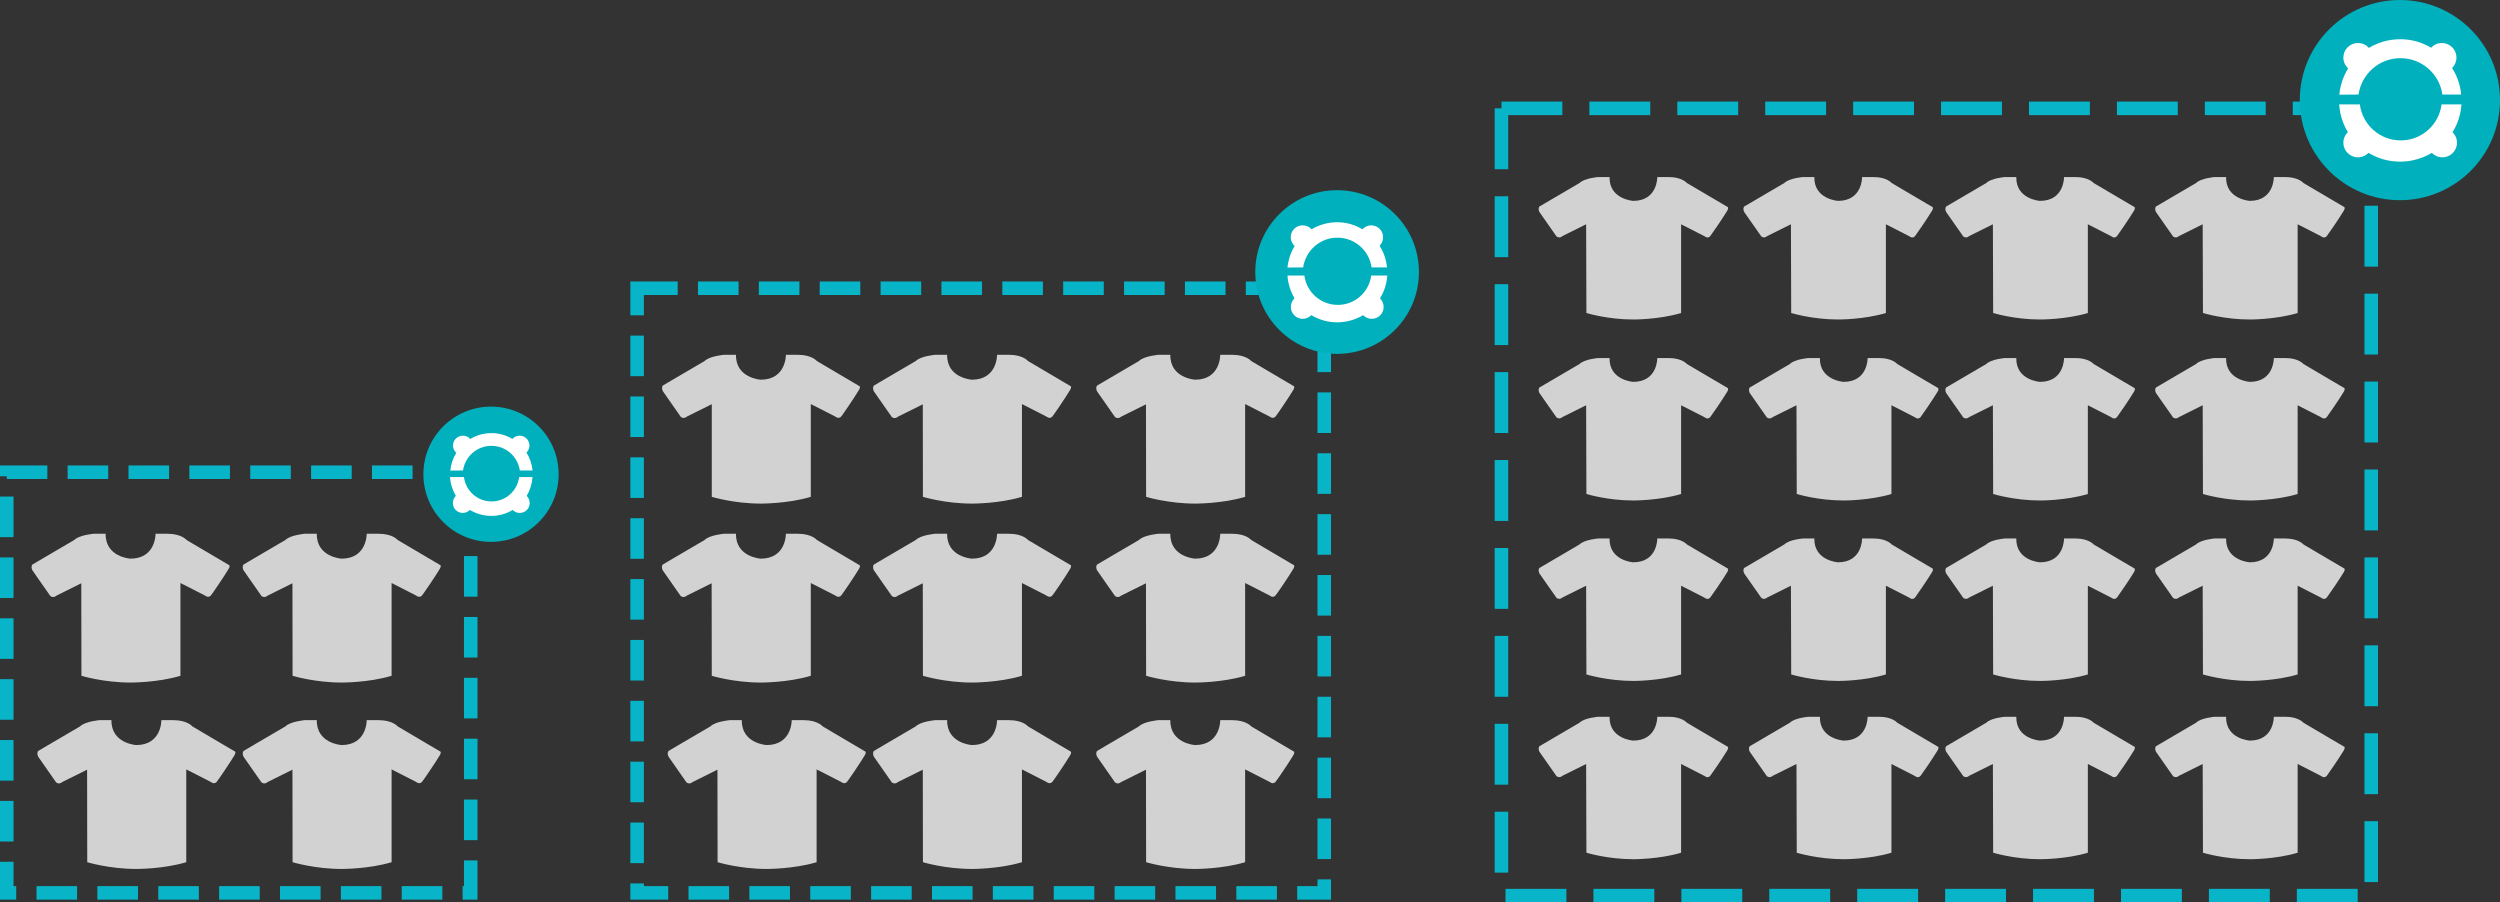 <?xml version="1.0" encoding="utf-8"?>
<!-- Generator: Adobe Illustrator 17.1.0, SVG Export Plug-In . SVG Version: 6.00 Build 0)  -->
<!DOCTYPE svg PUBLIC "-//W3C//DTD SVG 1.1//EN" "http://www.w3.org/Graphics/SVG/1.1/DTD/svg11.dtd">
<svg version="1.1" id="Ebene_1" xmlns="http://www.w3.org/2000/svg" xmlns:xlink="http://www.w3.org/1999/xlink" x="0px" y="0px"
	 viewBox="0 0 1848.2 667.1" enable-background="new 0 0 1848.2 667.1" xml:space="preserve">
<rect x="0" y="0" width="1848.2" height="667.1" fill="#333333" stroke="none"/>
<path fill-rule="evenodd" clip-rule="evenodd" fill="#D2D2D2" d="M60.2,499.6c0,0,16.3,5,36.3,5c0,0,20,0.1,36.9-5l0-68.6l18.2,9.3
	c0,0,2.3,2.1,4.3-0.1c1.1-1.3,9.5-13.6,13.1-19.6c1.7-2.9-0.1-3.1-0.1-3.1l-31-18.3c0,0-3.7-4.6-14-4.6h-8.9c0,0,0.3,18.4-18.6,18.4
	c0,0-18.6-1.1-18.3-18.4h-8.9c0,0-10.6,0.9-14.3,4.6l-27.3,16l-3.7,2.2c0,0-1.3,1.6,0.1,4.3l13.2,18.9c0,0,2.1,1.9,4.6-0.3l18.3-9.1
	L60.2,499.6z"/>
<path fill-rule="evenodd" clip-rule="evenodd" fill="#D2D2D2" d="M216.3,499.6c0,0,16.3,5,36.3,5c0,0,20,0.1,36.9-5l0-68.6l18.2,9.3
	c0,0,2.3,2.1,4.3-0.1c1.1-1.3,9.5-13.6,13.1-19.6c1.7-2.9-0.1-3.1-0.1-3.1l-31-18.3c0,0-3.7-4.6-14-4.6h-8.9c0,0,0.3,18.4-18.6,18.4
	c0,0-18.6-1.1-18.3-18.4h-8.9c0,0-10.6,0.9-14.3,4.6l-27.3,16l-3.7,2.2c0,0-1.3,1.6,0.1,4.3l13.2,18.9c0,0,2.1,1.9,4.6-0.3l18.3-9.1
	L216.3,499.6z"/>
<path fill-rule="evenodd" clip-rule="evenodd" fill="#D2D2D2" d="M64.5,637.4c0,0,16.3,5,36.3,5c0,0,20,0.1,36.9-5l0-68.6l18.2,9.3
	c0,0,2.3,2.1,4.3-0.1c1.1-1.3,9.5-13.6,13.1-19.6c1.7-2.9-0.1-3.1-0.1-3.1l-31-18.3c0,0-3.7-4.6-14-4.6h-8.9c0,0,0.3,18.4-18.6,18.4
	c0,0-18.6-1.1-18.3-18.4h-8.9c0,0-10.6,0.9-14.3,4.6l-27.3,16l-3.7,2.2c0,0-1.3,1.6,0.1,4.3l13.2,18.9c0,0,2.1,1.9,4.6-0.3l18.3-9.1
	L64.5,637.4z"/>
<path fill-rule="evenodd" clip-rule="evenodd" fill="#D2D2D2" d="M216.3,637.4c0,0,16.3,5,36.3,5c0,0,20,0.1,36.9-5l0-68.6l18.2,9.3
	c0,0,2.3,2.1,4.3-0.1c1.1-1.3,9.5-13.6,13.1-19.6c1.7-2.9-0.1-3.1-0.1-3.1L294,537c0,0-3.7-4.6-14-4.6h-8.9c0,0,0.3,18.4-18.6,18.4
	c0,0-18.6-1.1-18.3-18.4h-8.9c0,0-10.6,0.9-14.3,4.6l-27.3,16l-3.7,2.2c0,0-1.3,1.6,0.1,4.3l13.2,18.9c0,0,2.1,1.9,4.6-0.3l18.3-9.1
	L216.3,637.4z"/>
<path fill-rule="evenodd" clip-rule="evenodd" fill="#D2D2D2" d="M1172.8,498.6c0,0,15.6,4.8,34.7,4.8c0,0,19.1,0.1,35.3-4.8l0-65.6
	l17.4,8.9c0,0,2.2,2,4.1-0.1c1-1.2,9.1-13,12.6-18.8c1.6-2.8-0.1-3-0.1-3l-29.7-17.5c0,0-3.6-4.4-13.4-4.4h-8.5
	c0,0,0.3,17.6-17.8,17.6c0,0-17.8-1.1-17.5-17.6h-8.5c0,0-10.1,0.8-13.7,4.4l-26.1,15.3l-3.6,2.1c0,0-1.2,1.5,0.1,4.1l12.6,18
	c0,0,2.1,1.8,4.4-0.3l17.5-8.7L1172.8,498.6z"/>
<path fill-rule="evenodd" clip-rule="evenodd" fill="#D2D2D2" d="M1172.8,630.4c0,0,15.6,4.8,34.7,4.8c0,0,19.1,0.1,35.3-4.8l0-65.6
	l17.4,8.9c0,0,2.2,2,4.1-0.1c1-1.2,9.1-13,12.6-18.8c1.6-2.8-0.1-3-0.1-3l-29.7-17.5c0,0-3.6-4.4-13.4-4.4h-8.5
	c0,0,0.3,17.6-17.8,17.6c0,0-17.8-1.1-17.5-17.6h-8.5c0,0-10.1,0.8-13.7,4.4l-26.1,15.3l-3.6,2.1c0,0-1.2,1.5,0.1,4.1l12.6,18
	c0,0,2.1,1.8,4.4-0.3l17.5-8.7L1172.8,630.4z"/>
<path fill-rule="evenodd" clip-rule="evenodd" fill="#D2D2D2" d="M1172.8,231.4c0,0,15.6,4.8,34.7,4.8c0,0,19.1,0.1,35.3-4.8l0-65.6
	l17.4,8.9c0,0,2.2,2,4.1-0.1c1-1.2,9.1-13,12.6-18.8c1.6-2.8-0.1-3-0.1-3l-29.7-17.5c0,0-3.6-4.4-13.4-4.4h-8.5
	c0,0,0.3,17.6-17.8,17.6c0,0-17.8-1.1-17.5-17.6h-8.5c0,0-10.1,0.8-13.7,4.4l-26.1,15.3l-3.6,2.1c0,0-1.2,1.5,0.1,4.1l12.6,18
	c0,0,2.1,1.8,4.4-0.3l17.5-8.7L1172.8,231.4z"/>
<path fill-rule="evenodd" clip-rule="evenodd" fill="#D2D2D2" d="M1172.8,365.2c0,0,15.6,4.8,34.7,4.8c0,0,19.1,0.1,35.3-4.8l0-65.6
	l17.4,8.9c0,0,2.2,2,4.1-0.1c1-1.2,9.1-13,12.6-18.8c1.6-2.8-0.1-3-0.1-3l-29.7-17.5c0,0-3.6-4.4-13.4-4.4h-8.5
	c0,0,0.3,17.6-17.8,17.6c0,0-17.8-1.1-17.5-17.6h-8.5c0,0-10.1,0.8-13.7,4.4l-26.1,15.3l-3.6,2.1c0,0-1.2,1.5,0.1,4.1l12.6,18
	c0,0,2.1,1.8,4.4-0.3l17.5-8.7L1172.8,365.2z"/>
<path fill-rule="evenodd" clip-rule="evenodd" fill="#D2D2D2" d="M1324.2,498.6c0,0,15.6,4.8,34.7,4.8c0,0,19.1,0.1,35.3-4.8l0-65.6
	l17.4,8.9c0,0,2.2,2,4.1-0.1c1-1.2,9.1-13,12.6-18.8c1.6-2.8-0.1-3-0.1-3l-29.7-17.5c0,0-3.6-4.4-13.4-4.4h-8.5
	c0,0,0.3,17.6-17.8,17.6c0,0-17.8-1.1-17.5-17.6h-8.5c0,0-10.1,0.8-13.7,4.4l-26.1,15.3l-3.6,2.1c0,0-1.2,1.5,0.1,4.1l12.6,18
	c0,0,2.1,1.8,4.4-0.3l17.5-8.7L1324.2,498.6z"/>
<path fill-rule="evenodd" clip-rule="evenodd" fill="#D2D2D2" d="M1473.5,498.6c0,0,15.6,4.8,34.7,4.8c0,0,19.1,0.1,35.3-4.8l0-65.6
	l17.4,8.9c0,0,2.2,2,4.1-0.1c1-1.2,9.1-13,12.6-18.8c1.6-2.8-0.1-3-0.1-3l-29.7-17.5c0,0-3.6-4.4-13.4-4.4h-8.5
	c0,0,0.3,17.6-17.8,17.6c0,0-17.8-1.1-17.5-17.6h-8.5c0,0-10.1,0.8-13.7,4.4l-26.1,15.3l-3.6,2.1c0,0-1.2,1.5,0.1,4.1l12.6,18
	c0,0,2.1,1.8,4.4-0.3l17.5-8.7L1473.5,498.6z"/>
<path fill-rule="evenodd" clip-rule="evenodd" fill="#D2D2D2" d="M1328.3,630.4c0,0,15.6,4.8,34.7,4.8c0,0,19.1,0.1,35.3-4.8l0-65.6
	l17.4,8.9c0,0,2.2,2,4.1-0.1c1-1.2,9.1-13,12.6-18.8c1.6-2.8-0.1-3-0.1-3l-29.7-17.5c0,0-3.6-4.4-13.4-4.4h-8.5
	c0,0,0.3,17.6-17.8,17.6c0,0-17.8-1.1-17.5-17.6h-8.5c0,0-10.1,0.8-13.7,4.4l-26.1,15.3l-3.6,2.1c0,0-1.2,1.5,0.1,4.1l12.6,18
	c0,0,2.1,1.8,4.4-0.3l17.5-8.7L1328.3,630.4z"/>
<path fill-rule="evenodd" clip-rule="evenodd" fill="#D2D2D2" d="M1473.5,630.4c0,0,15.6,4.8,34.7,4.8c0,0,19.1,0.1,35.3-4.8l0-65.6
	l17.4,8.9c0,0,2.2,2,4.1-0.1c1-1.2,9.1-13,12.6-18.8c1.6-2.8-0.1-3-0.1-3l-29.7-17.5c0,0-3.6-4.4-13.4-4.4h-8.5
	c0,0,0.3,17.6-17.8,17.6c0,0-17.8-1.1-17.5-17.6h-8.5c0,0-10.1,0.8-13.7,4.4l-26.1,15.3l-3.6,2.1c0,0-1.2,1.5,0.1,4.1l12.6,18
	c0,0,2.1,1.8,4.4-0.3l17.5-8.7L1473.5,630.4z"/>
<path fill-rule="evenodd" clip-rule="evenodd" fill="#D2D2D2" d="M1324.2,231.4c0,0,15.6,4.8,34.7,4.8c0,0,19.1,0.1,35.3-4.8l0-65.6
	l17.4,8.9c0,0,2.2,2,4.1-0.1c1-1.2,9.1-13,12.6-18.8c1.6-2.8-0.1-3-0.1-3l-29.7-17.5c0,0-3.6-4.4-13.4-4.4h-8.5
	c0,0,0.3,17.6-17.8,17.6c0,0-17.8-1.1-17.5-17.6h-8.5c0,0-10.1,0.8-13.7,4.4l-26.1,15.3l-3.6,2.1c0,0-1.2,1.5,0.1,4.1l12.6,18
	c0,0,2.1,1.8,4.4-0.3l17.5-8.7L1324.2,231.4z"/>
<path fill-rule="evenodd" clip-rule="evenodd" fill="#D2D2D2" d="M1473.5,231.4c0,0,15.6,4.8,34.7,4.8c0,0,19.1,0.1,35.3-4.8l0-65.6
	l17.4,8.9c0,0,2.2,2,4.1-0.1c1-1.2,9.1-13,12.6-18.8c1.6-2.8-0.1-3-0.1-3l-29.7-17.5c0,0-3.6-4.4-13.4-4.4h-8.5
	c0,0,0.3,17.6-17.8,17.6c0,0-17.8-1.1-17.5-17.6h-8.5c0,0-10.1,0.8-13.7,4.4l-26.1,15.3l-3.6,2.1c0,0-1.2,1.5,0.1,4.1l12.6,18
	c0,0,2.1,1.8,4.4-0.3l17.5-8.7L1473.5,231.4z"/>
<path fill-rule="evenodd" clip-rule="evenodd" fill="#D2D2D2" d="M1328.3,365.2c0,0,15.6,4.8,34.7,4.8c0,0,19.1,0.1,35.3-4.8l0-65.6
	l17.4,8.9c0,0,2.2,2,4.1-0.1c1-1.2,9.1-13,12.6-18.8c1.6-2.8-0.1-3-0.1-3l-29.7-17.5c0,0-3.6-4.4-13.4-4.4h-8.5
	c0,0,0.3,17.6-17.8,17.6c0,0-17.8-1.1-17.5-17.6h-8.5c0,0-10.1,0.8-13.7,4.4l-26.1,15.3l-3.6,2.1c0,0-1.2,1.5,0.1,4.1l12.6,18
	c0,0,2.1,1.8,4.4-0.3l17.5-8.7L1328.3,365.2z"/>
<path fill-rule="evenodd" clip-rule="evenodd" fill="#D2D2D2" d="M1473.5,365.2c0,0,15.6,4.8,34.7,4.8c0,0,19.1,0.1,35.3-4.8l0-65.6
	l17.4,8.9c0,0,2.2,2,4.1-0.1c1-1.2,9.1-13,12.6-18.8c1.6-2.8-0.1-3-0.1-3l-29.7-17.5c0,0-3.6-4.4-13.4-4.4h-8.5
	c0,0,0.3,17.6-17.8,17.6c0,0-17.8-1.1-17.5-17.6h-8.5c0,0-10.1,0.8-13.7,4.4l-26.1,15.3l-3.6,2.1c0,0-1.2,1.5,0.1,4.1l12.6,18
	c0,0,2.1,1.8,4.4-0.3l17.5-8.7L1473.5,365.2z"/>
<path fill-rule="evenodd" clip-rule="evenodd" fill="#D2D2D2" d="M1628.6,498.6c0,0,15.6,4.8,34.7,4.8c0,0,19.1,0.1,35.3-4.8l0-65.6
	l17.4,8.9c0,0,2.2,2,4.1-0.1c1-1.2,9.1-13,12.6-18.8c1.6-2.8-0.1-3-0.1-3l-29.7-17.5c0,0-3.6-4.4-13.4-4.4h-8.5
	c0,0,0.3,17.6-17.8,17.6c0,0-17.8-1.1-17.5-17.6h-8.5c0,0-10.1,0.8-13.7,4.4l-26.1,15.3l-3.6,2.1c0,0-1.2,1.5,0.1,4.1l12.6,18
	c0,0,2.1,1.8,4.4-0.3l17.5-8.7L1628.6,498.6z"/>
<path fill-rule="evenodd" clip-rule="evenodd" fill="#D2D2D2" d="M1628.6,630.4c0,0,15.6,4.8,34.7,4.8c0,0,19.1,0.1,35.3-4.8l0-65.6
	l17.4,8.9c0,0,2.2,2,4.1-0.1c1-1.2,9.1-13,12.6-18.8c1.6-2.8-0.1-3-0.1-3l-29.7-17.5c0,0-3.6-4.4-13.4-4.4h-8.5
	c0,0,0.3,17.6-17.8,17.6c0,0-17.8-1.1-17.5-17.6h-8.5c0,0-10.1,0.8-13.7,4.4l-26.1,15.3l-3.6,2.1c0,0-1.2,1.5,0.1,4.1l12.6,18
	c0,0,2.1,1.8,4.4-0.3l17.5-8.7L1628.6,630.4z"/>
<path fill-rule="evenodd" clip-rule="evenodd" fill="#D2D2D2" d="M1628.6,231.4c0,0,15.6,4.8,34.7,4.8c0,0,19.1,0.1,35.3-4.8l0-65.6
	l17.4,8.9c0,0,2.2,2,4.1-0.1c1-1.2,9.1-13,12.6-18.8c1.6-2.8-0.1-3-0.1-3l-29.7-17.5c0,0-3.6-4.4-13.4-4.4h-8.5
	c0,0,0.3,17.6-17.8,17.6c0,0-17.8-1.1-17.5-17.6h-8.5c0,0-10.1,0.8-13.7,4.4l-26.1,15.3l-3.6,2.1c0,0-1.2,1.5,0.1,4.1l12.6,18
	c0,0,2.1,1.8,4.4-0.3l17.5-8.7L1628.6,231.4z"/>
<path fill-rule="evenodd" clip-rule="evenodd" fill="#D2D2D2" d="M1628.6,365.2c0,0,15.6,4.8,34.7,4.8c0,0,19.1,0.1,35.3-4.8l0-65.6
	l17.4,8.9c0,0,2.2,2,4.1-0.1c1-1.2,9.1-13,12.6-18.8c1.6-2.8-0.1-3-0.1-3l-29.7-17.5c0,0-3.6-4.4-13.4-4.4h-8.5
	c0,0,0.3,17.6-17.8,17.6c0,0-17.8-1.1-17.5-17.6h-8.5c0,0-10.1,0.8-13.7,4.4l-26.1,15.3l-3.6,2.1c0,0-1.2,1.5,0.1,4.1l12.6,18
	c0,0,2.1,1.8,4.4-0.3l17.5-8.7L1628.6,365.2z"/>
<rect x="1110" y="80.1" fill-rule="evenodd" clip-rule="evenodd" fill="none" stroke="#08B5C8" stroke-width="10" stroke-miterlimit="10" stroke-dasharray="45,20" width="643" height="582"/>
<rect x="5" y="349.1" fill-rule="evenodd" clip-rule="evenodd" fill="none" stroke="#08B5C8" stroke-width="10" stroke-miterlimit="10" stroke-dasharray="30,15" width="343" height="311"/>
<g id="Ebene_2">
	<circle fill="#00B0BD" cx="363" cy="350.6" r="50"/>
	<path fill="#FFFFFF" d="M342.3,347.8c1.5-10.3,10.3-18.2,21-18.2c10.7,0,19.5,7.9,21,18.2h9.4c-0.5-4.9-2-9.3-4.5-13.2
		c1.4-1.4,2.2-3.2,2.2-5.2c0-4-3.2-7.3-7.3-7.3c-2.1,0-4,0.9-5.3,2.4c-4.5-2.7-9.7-4.3-15.4-4.3c-5.7,0-11.1,1.5-15.7,4.3
		c-1.4-1.5-3.2-2.4-5.5-2.4c-4,0-7.3,3.2-7.3,7.3c0,2.2,1,4,2.4,5.4c-2.4,3.9-3.9,8.3-4.4,13.1L342.3,347.8L342.3,347.8L342.3,347.8
		z"/>
	<path fill="#FFFFFF" d="M393.7,352.7h-9.9c-1.3,10.1-9.9,18-20.4,18s-19.1-7.8-20.4-18h-10.3c0.3,5.1,1.9,9.7,4.3,13.9
		c-1.4,1.4-2.2,3.2-2.2,5.3c0,4,3.2,7.3,7.3,7.3c2.1,0,3.9-0.9,5.3-2.2c4.6,2.8,10.1,4.4,15.8,4.4s11.2-1.6,15.8-4.4
		c1.4,1.4,3.2,2.2,5.3,2.2c4,0,7.3-3.2,7.3-7.3c0-2.1-0.9-3.9-2.2-5.3C391.8,362.5,393.3,357.8,393.7,352.7z"/>
</g>
<path fill-rule="evenodd" clip-rule="evenodd" fill="#D2D2D2" d="M526.2,499.6c0,0,16.3,5,36.3,5c0,0,20,0.1,36.9-5l0-68.6l18.2,9.3
	c0,0,2.3,2.1,4.3-0.1c1.1-1.3,9.5-13.6,13.1-19.6c1.7-2.9-0.1-3.1-0.1-3.1l-31-18.3c0,0-3.7-4.6-14-4.6h-8.9c0,0,0.3,18.4-18.6,18.4
	c0,0-18.6-1.1-18.3-18.4h-8.9c0,0-10.6,0.9-14.3,4.6l-27.3,16l-3.7,2.2c0,0-1.3,1.6,0.1,4.3l13.2,18.9c0,0,2.1,1.9,4.6-0.3l18.3-9.1
	L526.2,499.6z"/>
<path fill-rule="evenodd" clip-rule="evenodd" fill="#D2D2D2" d="M682.3,499.6c0,0,16.3,5,36.3,5c0,0,20,0.1,36.9-5l0-68.6l18.2,9.3
	c0,0,2.3,2.1,4.3-0.1c1.1-1.3,9.5-13.6,13.1-19.6c1.7-2.9-0.1-3.1-0.1-3.1l-31-18.3c0,0-3.7-4.6-14-4.6h-8.9c0,0,0.3,18.4-18.6,18.4
	c0,0-18.6-1.1-18.3-18.4h-8.9c0,0-10.6,0.9-14.3,4.6l-27.3,16l-3.7,2.2c0,0-1.3,1.6,0.1,4.3l13.2,18.9c0,0,2.1,1.9,4.6-0.3l18.3-9.1
	L682.3,499.6z"/>
<path fill-rule="evenodd" clip-rule="evenodd" fill="#D2D2D2" d="M526.2,367.3c0,0,16.3,5,36.3,5c0,0,20,0.1,36.9-5l0-68.6l18.2,9.3
	c0,0,2.3,2.1,4.3-0.1c1.1-1.3,9.5-13.6,13.1-19.6c1.7-2.9-0.1-3.1-0.1-3.1l-31-18.3c0,0-3.7-4.6-14-4.6h-8.9c0,0,0.3,18.4-18.6,18.4
	c0,0-18.6-1.1-18.3-18.4h-8.9c0,0-10.6,0.9-14.3,4.6l-27.3,16L490,285c0,0-1.3,1.6,0.1,4.3l13.2,18.9c0,0,2.1,1.9,4.6-0.3l18.3-9.1
	L526.2,367.3z"/>
<path fill-rule="evenodd" clip-rule="evenodd" fill="#D2D2D2" d="M682.3,367.3c0,0,16.3,5,36.3,5c0,0,20,0.1,36.9-5l0-68.6l18.2,9.3
	c0,0,2.3,2.1,4.3-0.1c1.1-1.3,9.5-13.6,13.1-19.6c1.7-2.9-0.1-3.1-0.1-3.1l-31-18.3c0,0-3.7-4.6-14-4.6h-8.9c0,0,0.3,18.4-18.6,18.4
	c0,0-18.6-1.1-18.3-18.4h-8.9c0,0-10.6,0.9-14.3,4.6l-27.3,16l-3.7,2.2c0,0-1.3,1.6,0.1,4.3l13.2,18.9c0,0,2.1,1.9,4.6-0.3l18.3-9.1
	L682.3,367.3z"/>
<path fill-rule="evenodd" clip-rule="evenodd" fill="#D2D2D2" d="M530.5,637.4c0,0,16.3,5,36.3,5c0,0,20,0.1,36.9-5l0-68.6l18.2,9.3
	c0,0,2.3,2.1,4.3-0.1c1.1-1.3,9.5-13.6,13.1-19.6c1.7-2.9-0.1-3.1-0.1-3.1l-31-18.3c0,0-3.7-4.6-14-4.6h-8.9c0,0,0.3,18.4-18.6,18.4
	c0,0-18.6-1.1-18.3-18.4h-8.9c0,0-10.6,0.9-14.3,4.6l-27.3,16l-3.7,2.2c0,0-1.3,1.6,0.1,4.3l13.2,18.9c0,0,2.1,1.9,4.6-0.3l18.3-9.1
	L530.5,637.4z"/>
<path fill-rule="evenodd" clip-rule="evenodd" fill="#D2D2D2" d="M682.3,637.4c0,0,16.3,5,36.3,5c0,0,20,0.1,36.9-5l0-68.6l18.2,9.3
	c0,0,2.3,2.1,4.3-0.1c1.1-1.3,9.5-13.6,13.1-19.6c1.7-2.9-0.1-3.1-0.1-3.1L760,537c0,0-3.7-4.6-14-4.6h-8.9c0,0,0.3,18.4-18.6,18.4
	c0,0-18.6-1.1-18.3-18.4h-8.9c0,0-10.6,0.9-14.3,4.6l-27.3,16l-3.7,2.2c0,0-1.3,1.6,0.1,4.3l13.2,18.9c0,0,2.1,1.9,4.6-0.3l18.3-9.1
	L682.3,637.4z"/>
<rect x="471" y="213.1" fill-rule="evenodd" clip-rule="evenodd" fill="none" stroke="#08B5C8" stroke-width="10" stroke-miterlimit="10" stroke-dasharray="30,15" width="508" height="447"/>
<path fill-rule="evenodd" clip-rule="evenodd" fill="#D2D2D2" d="M847.3,499.6c0,0,16.3,5,36.3,5c0,0,20,0.1,36.9-5l0-68.6l18.2,9.3
	c0,0,2.3,2.1,4.3-0.1c1.1-1.3,9.5-13.6,13.1-19.6c1.7-2.9-0.1-3.1-0.1-3.1l-31-18.3c0,0-3.7-4.6-14-4.6h-8.9c0,0,0.3,18.4-18.6,18.4
	c0,0-18.6-1.1-18.3-18.4h-8.9c0,0-10.6,0.9-14.3,4.6l-27.3,16l-3.7,2.2c0,0-1.3,1.6,0.1,4.3l13.2,18.9c0,0,2.1,1.9,4.6-0.3l18.3-9.1
	L847.3,499.6z"/>
<path fill-rule="evenodd" clip-rule="evenodd" fill="#D2D2D2" d="M847.3,367.3c0,0,16.3,5,36.3,5c0,0,20,0.1,36.9-5l0-68.6l18.2,9.3
	c0,0,2.3,2.1,4.3-0.1c1.1-1.3,9.5-13.6,13.1-19.6c1.7-2.9-0.1-3.1-0.1-3.1l-31-18.3c0,0-3.7-4.6-14-4.6h-8.9c0,0,0.3,18.4-18.6,18.4
	c0,0-18.6-1.1-18.3-18.4h-8.9c0,0-10.6,0.9-14.3,4.6l-27.3,16l-3.7,2.2c0,0-1.3,1.6,0.1,4.3l13.2,18.9c0,0,2.1,1.9,4.6-0.3l18.3-9.1
	L847.3,367.3z"/>
<path fill-rule="evenodd" clip-rule="evenodd" fill="#D2D2D2" d="M847.3,637.4c0,0,16.3,5,36.3,5c0,0,20,0.1,36.9-5l0-68.6l18.2,9.3
	c0,0,2.3,2.1,4.3-0.1c1.1-1.3,9.5-13.6,13.1-19.6c1.7-2.9-0.1-3.1-0.1-3.1L925,537c0,0-3.7-4.6-14-4.6h-8.9c0,0,0.3,18.4-18.6,18.4
	c0,0-18.6-1.1-18.3-18.4h-8.9c0,0-10.6,0.9-14.3,4.6l-27.3,16l-3.7,2.2c0,0-1.3,1.6,0.1,4.3l13.2,18.9c0,0,2.1,1.9,4.6-0.3l18.3-9.1
	L847.3,637.4z"/>
<g id="Ebene_2_2_">
	<circle fill="#00B0BD" cx="988.5" cy="201.1" r="60.5"/>
	<path fill="#FFFFFF" d="M963.4,197.7c1.8-12.4,12.4-22,25.3-22c12.9,0,23.6,9.6,25.3,22h11.4c-0.6-5.9-2.5-11.3-5.5-16
		c1.6-1.6,2.6-3.8,2.6-6.3c0-4.9-3.9-8.8-8.8-8.8c-2.5,0-4.8,1.1-6.5,2.9c-5.4-3.3-11.8-5.2-18.6-5.2c-6.9,0-13.4,1.9-19,5.2
		c-1.6-1.8-3.9-2.9-6.6-2.9c-4.9,0-8.8,3.9-8.8,8.8c0,2.6,1.2,4.9,2.9,6.5c-2.9,4.7-4.7,10.1-5.3,15.9L963.4,197.7L963.4,197.7
		L963.4,197.7z"/>
	<path fill="#FFFFFF" d="M1025.6,203.7h-11.9c-1.6,12.3-12,21.7-24.7,21.7c-12.7,0-23.1-9.5-24.7-21.7h-12.5
		c0.4,6.1,2.3,11.8,5.2,16.8c-1.6,1.6-2.7,3.8-2.7,6.4c0,4.9,3.9,8.8,8.8,8.8c2.5,0,4.7-1.1,6.4-2.7c5.6,3.4,12.2,5.3,19.1,5.3
		c6.9,0,13.6-2,19.1-5.3c1.6,1.6,3.8,2.7,6.4,2.7c4.9,0,8.8-3.9,8.8-8.8c0-2.5-1.1-4.7-2.7-6.4
		C1023.3,215.6,1025.2,209.8,1025.6,203.7z"/>
</g>
<g id="Ebene_2_1_">
	<circle fill="#00B0BD" cx="1774.2" cy="74" r="74"/>
	<path fill="#FFFFFF" d="M1743.6,69.9c2.2-15.2,15.2-26.9,31-26.9c15.8,0,28.9,11.7,31,26.9h13.9c-0.7-7.2-3-13.8-6.7-19.6
		c2-2,3.2-4.7,3.2-7.7c0-6-4.8-10.8-10.8-10.8c-3.1,0-5.9,1.3-7.9,3.5c-6.6-4-14.4-6.3-22.8-6.3c-8.5,0-16.4,2.3-23.2,6.4
		c-2-2.2-4.8-3.6-8.1-3.6c-6,0-10.8,4.8-10.8,10.8c0,3.2,1.4,6,3.5,8c-3.5,5.7-5.8,12.3-6.5,19.4L1743.6,69.9L1743.6,69.9
		L1743.6,69.9z"/>
	<path fill="#FFFFFF" d="M1819.7,77.2H1805c-1.9,15-14.7,26.6-30.2,26.6c-15.5,0-28.3-11.6-30.2-26.6h-15.3
		c0.5,7.5,2.8,14.4,6.4,20.5c-2,2-3.3,4.7-3.3,7.8c0,6,4.8,10.8,10.8,10.8c3.1,0,5.8-1.3,7.8-3.3c6.8,4.2,14.9,6.5,23.4,6.5
		s16.6-2.4,23.4-6.5c2,2,4.7,3.3,7.8,3.3c6,0,10.8-4.8,10.8-10.8c0-3.1-1.3-5.8-3.3-7.8C1816.9,91.7,1819.2,84.7,1819.7,77.2z"/>
</g>
</svg>
